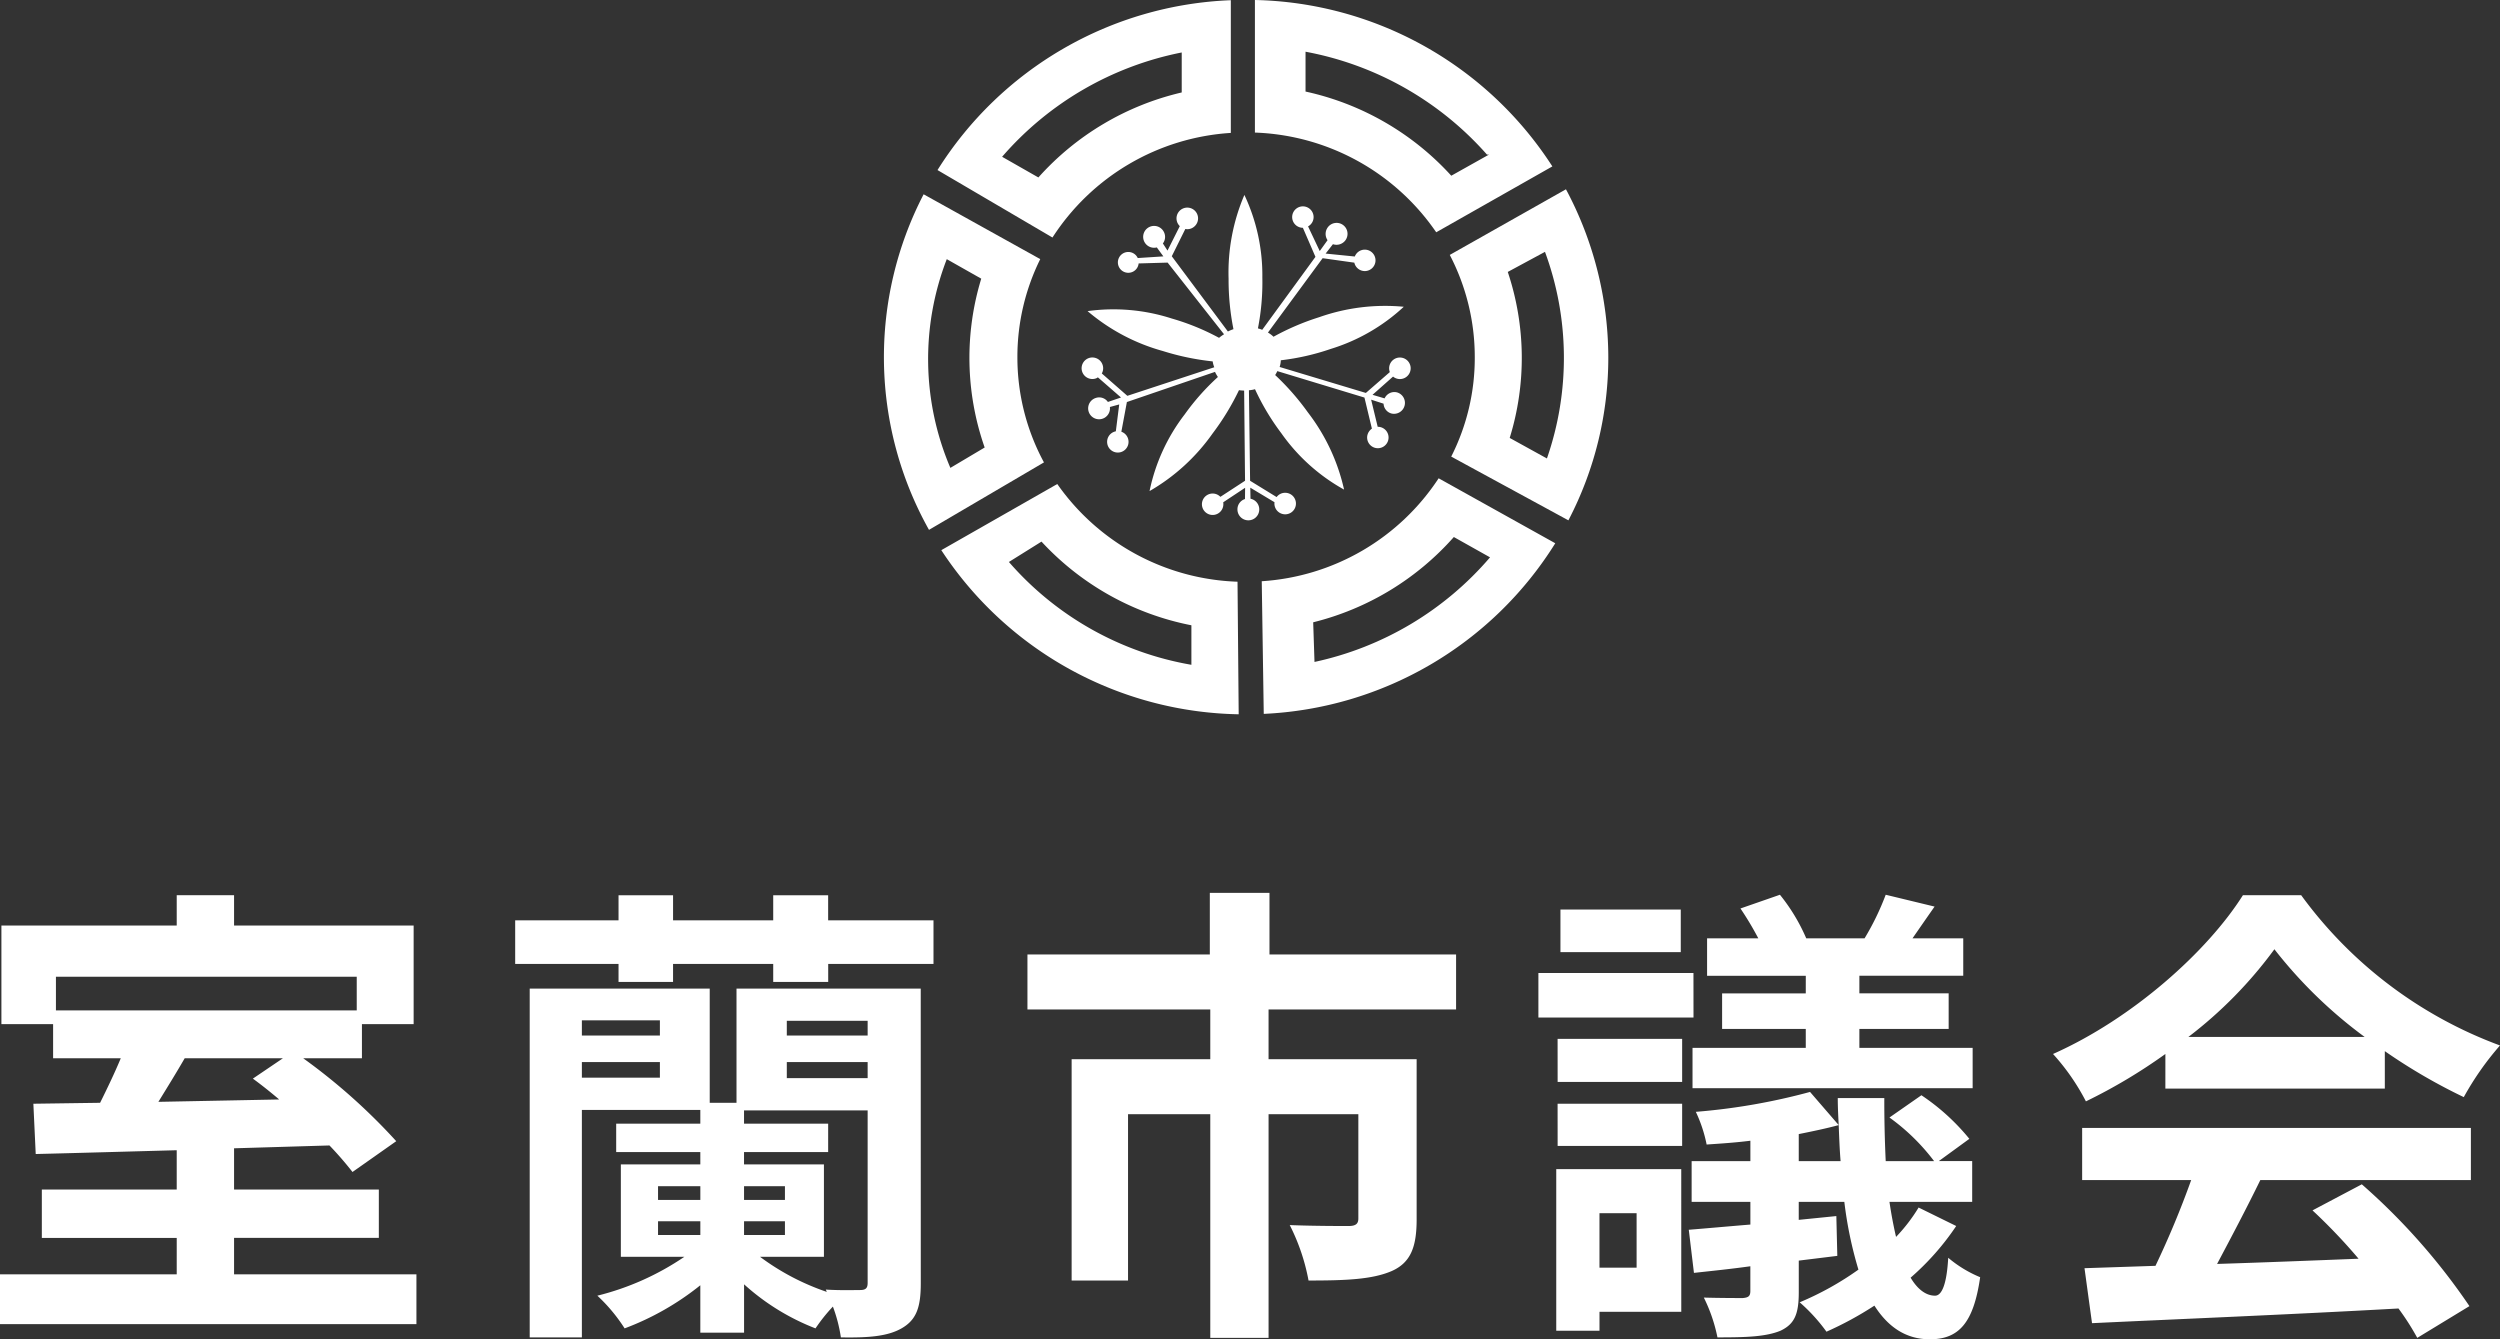 <svg xmlns="http://www.w3.org/2000/svg" width="280" height="150" viewBox="0 0 280 150"><rect x="0" y="0" width="280" height="150" fill="#333333" stroke="none"/><g id="グループ_4137" data-name="グループ 4137" transform="translate(6.89 .055)" fill="#fff"><path id="パス_57677" data-name="パス 57677" d="M34.69-24.026l-3.369 2.282c.948.69 1.948 1.486 2.948 2.335l-13.529.265c.948-1.539 2-3.238 2.948-4.883zm8.265-9.13v3.769H9.264v-3.769zM29.215.178v-4.087h16.214v-5.414H29.215v-4.618l10.685-.318a38.354 38.354 0 012.579 2.972l4.9-3.45a66.766 66.766 0 00-10.423-9.289h6.58v-3.822h5.791v-11.04H29.215v-3.4h-6.422v3.4H3.158v11.04h5.79v3.822h7.58c-.684 1.645-1.527 3.4-2.316 4.989l-7.475.106L7-13.3c4.369-.106 9.9-.265 15.792-.425v4.406H7.685v5.414h15.108V.178H3v5.573h46.64V.178zM95.6 2.142a27.01 27.01 0 01-7.475-3.928h7.155v-10.35h-8.949v-1.38h9.423V-16.7h-9.423v-1.486h13.845v19.32c0 .584-.211.8-.842.8-.526 0-2.264.053-3.843-.053zM76.7-5.767h4.738v1.539H76.7zm9.633-2.389v-1.538h4.58v1.539zm0 3.928v-1.539h4.58v1.539zM76.7-9.694h4.738v1.539H76.7zm-8.53-12.155V-23.6h8.738v1.752zm8.738-6.423v1.7H68.17v-1.7zm23.268.053v1.645h-9.054v-1.645zM91.122-23.6h9.054v1.8h-9.054zm15-8.227H85.489v12.792h-3v-12.793H62.327V7.238h5.843V-18.24h13.266v1.54h-9.423v3.185h9.423v1.38h-8.9v10.35h7.107a30.216 30.216 0 01-9.739 4.352 18.736 18.736 0 013.053 3.662A30.734 30.734 0 0081.436 1.4v5.307h4.9V1.293a25.783 25.783 0 008 4.936 18.82 18.82 0 011.948-2.442 16.764 16.764 0 01.895 3.45c3.053.053 5.211-.106 6.791-1.008 1.685-.955 2.158-2.389 2.158-5.042zm-10.37-7.643v-2.813H89.6v2.813H78.383v-2.813h-6.107v2.813H60.7v4.883h11.576v2.017h6.106v-2.017H89.6v2.017h6.159v-2.017h11.792v-4.883zm70.329 9.979v-6.159h-20.9v-6.9H138.5v6.9h-20.426v6.157h20.478v5.573h-15.529V.868h6.317v-18.63h9.212V7.291h6.528v-25.053h10.055v11.677c0 .584-.263.849-1.105.849s-3.948 0-6.58-.106a22.784 22.784 0 012.106 6.21c4.106 0 7.107-.106 9.318-1.062 2.158-.955 2.79-2.76 2.79-5.786v-17.939h-16.585v-5.573zm39.165-1.8h-9.37v3.981h9.37v2.123h-12.684v4.512h31.374v-4.512H211.25v-2.123h10v-3.99h-10v-1.964h11.634v-4.193H217.2c.737-1.062 1.579-2.282 2.474-3.556l-5.474-1.325a29.545 29.545 0 01-2.369 4.883H205.3a20.8 20.8 0 00-2.948-4.883l-4.421 1.538a34.968 34.968 0 012 3.344h-5.738v4.193h11.055zm-14-9.395H177.77v4.777h13.476zm1.421 7.113H175.3v4.989h17.372zM186.3-6.669v6.1h-4.159v-6.1zm5-4.936h-14v18.1h4.843V4.371h9.16zm-13.845-2.6H191.4v-4.725h-13.95zm0-7.166H191.4V-26.2h-13.95zm27.005 8.864v-3.025c1.579-.318 3.106-.637 4.475-1.008.053 1.38.105 2.76.211 4.034zm13.424 5.2a18.824 18.824 0 01-2.527 3.291 48.375 48.375 0 01-.737-3.928h9.265v-4.565h-3.738L223.568-15a24.446 24.446 0 00-5.369-4.883l-3.58 2.495a23.232 23.232 0 015 4.883H214.2a144.916 144.916 0 01-.158-7.059h-5.212c0 1.008.053 2.017.105 3.025l-3.211-3.715a69.966 69.966 0 01-12.792 2.229 15.727 15.727 0 011.211 3.662c1.579-.106 3.211-.212 4.9-.425v2.282h-6.58v4.565h6.58V-5.4c-2.579.212-4.9.425-6.9.584l.579 4.83c1.9-.212 4.053-.425 6.317-.743v2.76c0 .584-.211.743-.842.8-.579 0-2.579 0-4.369-.053a17.887 17.887 0 011.527 4.459c3.106 0 5.369-.053 7.054-.743 1.579-.743 2.053-1.858 2.053-4.3v-3.555l4.317-.531-.109-4.458-4.211.425v-2.018h5.106a44.475 44.475 0 001.579 7.59 33.768 33.768 0 01-6.58 3.662 19.277 19.277 0 013 3.291 38.186 38.186 0 005.369-2.919c1.527 2.389 3.527 3.769 6.212 3.769 3.264 0 4.9-1.858 5.633-6.953A13.5 13.5 0 01221.2-1.68c-.158 2.866-.684 4.246-1.474 4.246-1 0-1.948-.69-2.737-2.017a29.124 29.124 0 005.106-5.786zM248.1-26.414a48.051 48.051 0 009.633-9.82 51.426 51.426 0 0010.107 9.82zm-2.579 5.786H270.1v-4.193a63.483 63.483 0 008.844 5.149A32.719 32.719 0 01283-25.459a48.19 48.19 0 01-22.267-16.826h-6.528c-3.948 6.263-12.318 13.8-21.267 17.781a24.662 24.662 0 013.685 5.308 60.673 60.673 0 008.9-5.308zM236.2-10.384h12.213a102.4 102.4 0 01-4 9.607l-7.949.265.842 6.157c8.949-.425 21.951-.955 34.322-1.645a28.167 28.167 0 012.106 3.291l5.843-3.556a71.2 71.2 0 00-12.054-13.642L262-6.987a63.04 63.04 0 015.159 5.414c-5.369.212-10.791.425-15.845.584 1.579-2.972 3.316-6.263 4.843-9.395h23.583v-5.839H236.2z" transform="translate(-9.89 142.495)"/><g id="グループ_4136" data-name="グループ 4136" transform="translate(92.11 -.055)"><path id="パス_57670" data-name="パス 57670" d="M40.611 14.886V.03A40.626 40.626 0 007.76 19.054l12.876 7.555a25.68 25.68 0 0119.982-11.716zM15 17.561A35.779 35.779 0 0135.112 5.884v4.478a30.97 30.97 0 00-16.054 9.52L15 17.569z" transform="translate(-1.759 -.007)"/><path id="パス_57671" data-name="パス 57671" d="M73.976 25.922l.062.093 13.007-7.377A40.654 40.654 0 0053.73 0v14.848a25.688 25.688 0 0120.246 11.081zM59.4 5.792a35.835 35.835 0 0120.321 11.523h.224l-4.222 2.366A30.976 30.976 0 0059.4 10.254V5.792z" transform="translate(-12.18)"/><path id="パス_57672" data-name="パス 57672" d="M94.957 27.42L81.95 34.767a24.722 24.722 0 012.8 11.445 24.411 24.411 0 01-2.637 11.144l13.123 7.138a39.371 39.371 0 004.47-18.281 40.062 40.062 0 00-4.74-18.792zm-2.126 30.144l-4.168-2.3a30.332 30.332 0 00-.217-18.591l4.168-2.25a34.336 34.336 0 01.217 23.146z" transform="translate(-18.576 -6.216)"/><path id="パス_57673" data-name="パス 57673" d="M54.72 80.808l.224 14.848a40.653 40.653 0 0032.65-19.109L74.532 69.27A25.653 25.653 0 0154.72 80.8zm25.566-2.683A35.781 35.781 0 0160.628 89.84l-.147-4.44a30.989 30.989 0 0015.753-9.551l4.052 2.274z" transform="translate(-12.404 -15.702)"/><path id="パス_57674" data-name="パス 57674" d="M21.3 70.1L8.31 77.508A40.66 40.66 0 0041.617 95.89l-.131-14.848A25.684 25.684 0 0121.3 70.1zm15.01 20.246a34.988 34.988 0 01-20.429-11.515l3.65-2.281a30.962 30.962 0 0016.789 9.372v4.431z" transform="translate(-1.884 -15.89)"/><path id="パス_57675" data-name="パス 57675" d="M14.948 46.375a24.684 24.684 0 012.56-10.975L4.447 28.14a39.6 39.6 0 00.6 37.583l12.876-7.555a24.712 24.712 0 01-2.975-11.793zm-7.509 12.4a31.031 31.031 0 01-.4-23.37L10.9 37.59a30.368 30.368 0 00.383 18.91l-3.836 2.279z" transform="translate(0 -6.379)"/><path id="パス_57676" data-name="パス 57676" d="M47.545 62.256l-.023-1.237 2.678 1.608.031.015c0 .046-.008.1-.008.155a1.206 1.206 0 101.206-1.206 1.183 1.183 0 00-.959.479l-2.97-1.825-.131-10.138a3.3 3.3 0 00.681-.116 26.6 26.6 0 002.939 4.918 21.115 21.115 0 007.037 6.326 22.038 22.038 0 00-4.052-8.646 28.073 28.073 0 00-3.666-4.184 3.027 3.027 0 00.24-.441l9.759 2.962.835 3.48a1.235 1.235 0 00-.518.8 1.2 1.2 0 101.384-.99 1.022 1.022 0 00-.217-.015l-.735-3.039 1.392.449a1.2 1.2 0 00.882 1.1 1.223 1.223 0 00.619-2.366 1.2 1.2 0 00-1.384.673l-1.353-.4 2.3-2.042c.039.031.077.062.124.093a1.206 1.206 0 10-.379-1.663 1.218 1.218 0 00-.108 1.067l-2.683 2.335-9.658-2.908a2.727 2.727 0 00.131-.75 26.391 26.391 0 005.583-1.268 21.108 21.108 0 008.189-4.725 22.169 22.169 0 00-9.473 1.168 27.707 27.707 0 00-5.135 2.2l.015-.015a3.081 3.081 0 00-.619-.464l6.125-8.329 3.55.5a1.2 1.2 0 10.147-.882.89.89 0 00-.093.193l-3.27-.328.82-1.052a1.237 1.237 0 001.384-.418 1.225 1.225 0 10-1.949-1.485 1.244 1.244 0 00-.039 1.454l-.874 1.218-1.307-2.761a1.185 1.185 0 00.619-1.044 1.2 1.2 0 10-1.2 1.2l1.407 3.256-5.97 8.182v-.015a3.365 3.365 0 00-.472-.155 26.732 26.732 0 00.495-5.707 21.081 21.081 0 00-2.011-9.241 22.059 22.059 0 00-1.771 9.38 28.248 28.248 0 00.549 5.668v-.015a4.614 4.614 0 00-.626.263L38.729 35.1l1.516-3.055a1.157 1.157 0 00.928-.209 1.207 1.207 0 10-1.686-.271 1.514 1.514 0 00.139.162l-1.377 2.738-.51-.789h-.015a1.215 1.215 0 00.085-1.361 1.224 1.224 0 10-.75 1.794h-.008l.735 1.005-2.869.186c-.023-.046-.046-.093-.07-.131a1.166 1.166 0 10-.387 1.616 1.164 1.164 0 00.557-.882h.046l3.2-.093 6.318 8.027a4.265 4.265 0 00-.557.4 26.425 26.425 0 00-5.3-2.165 21.208 21.208 0 00-9.427-.827 22.082 22.082 0 008.437 4.47 28.5 28.5 0 005.576 1.16 2.756 2.756 0 00.178.657l-9.736 3.2-2.861-2.506a1.19 1.19 0 00.093-.951 1.206 1.206 0 10-.781 1.516.864.864 0 00.193-.085l.046-.054 2.6 2.266-1.469.5a1.185 1.185 0 00-1.33-.456 1.222 1.222 0 101.554 1.021l1.044-.286-.379 3.008a1.029 1.029 0 00-.147.039 1.2 1.2 0 10.766.008l.619-3.325 9.87-3.377a3.769 3.769 0 00.325.572 26.2 26.2 0 00-3.712 4.178 21.033 21.033 0 00-3.944 8.6 22.152 22.152 0 007.053-6.442 28.144 28.144 0 002.961-4.858q.278.035.58.046v.015l.1 10.084-2.761 1.8a1.2 1.2 0 10.333.827 1.021 1.021 0 00-.015-.217l2.451-1.624-.015 1.261a1.2 1.2 0 00-.843 1.129 1.222 1.222 0 101.446-1.168z" transform="translate(-6.489 -6.399)"/></g></g></svg>